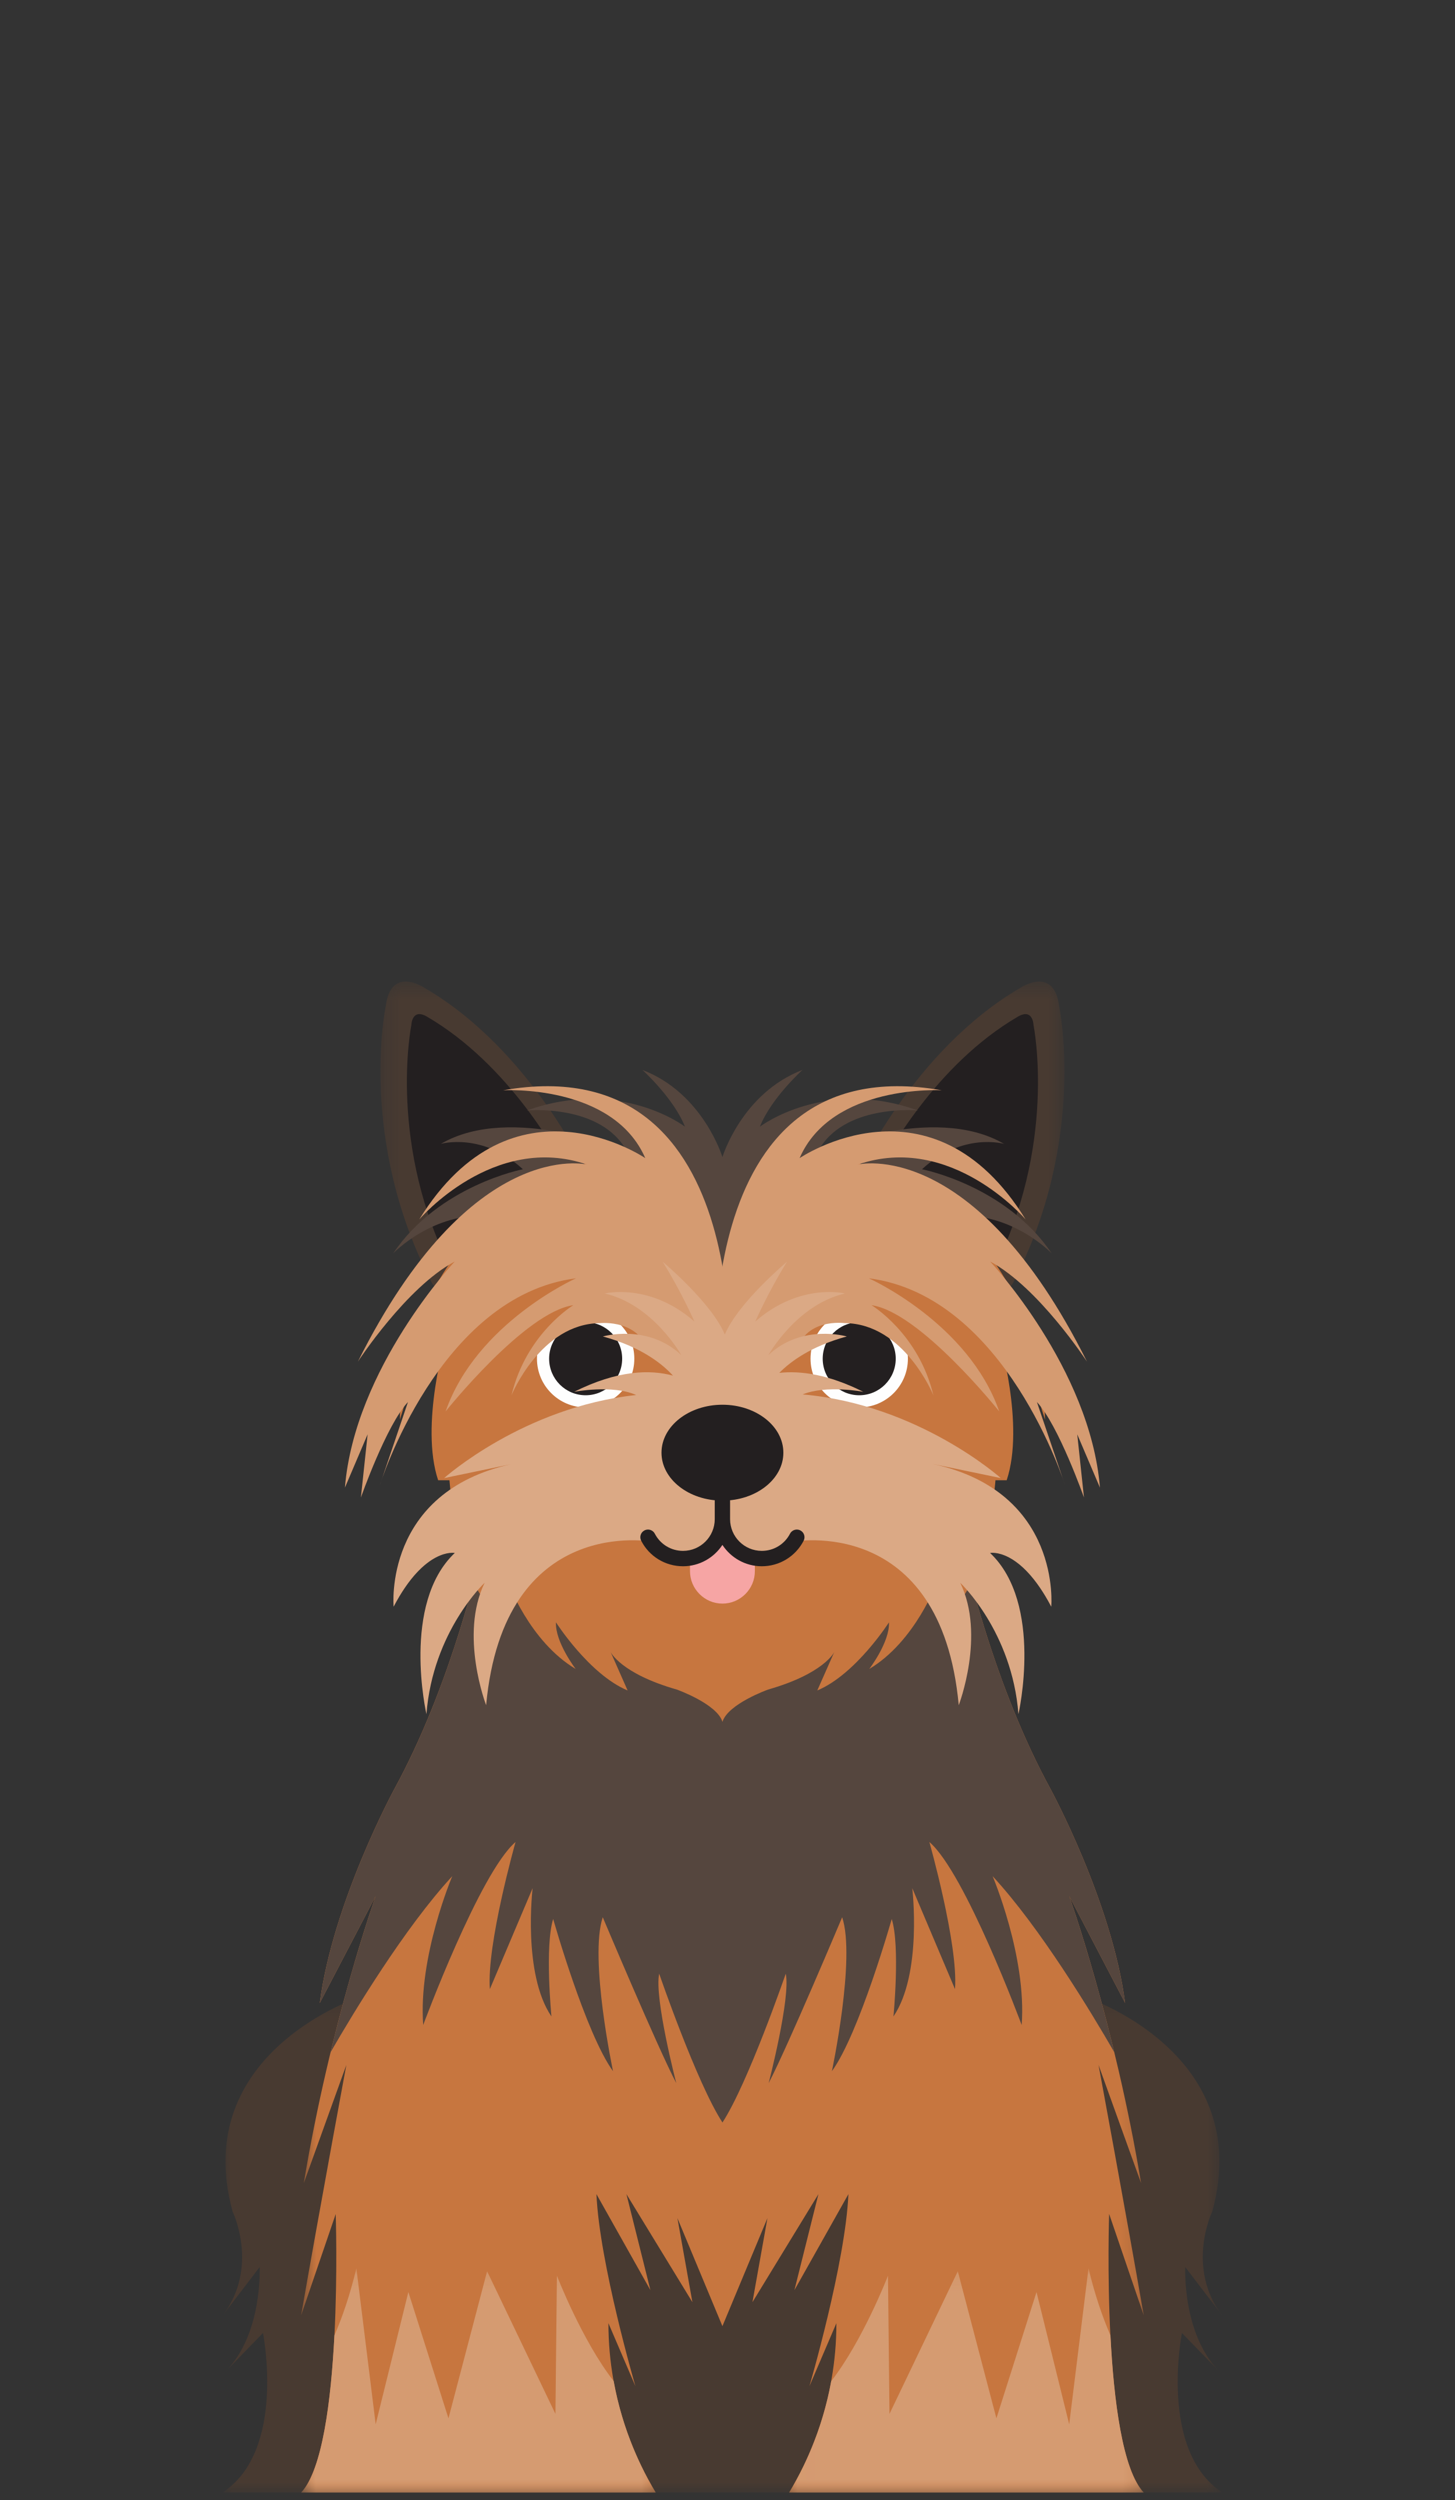 <svg height="146" viewBox="0 0 85 146" width="85" xmlns="http://www.w3.org/2000/svg" xmlns:xlink="http://www.w3.org/1999/xlink"><rect x="0" y="0" width="85" height="146" fill="#333333" stroke="none"/><mask id="a" fill="#fff"><path d="m0.0.156h58.409v28.961h-58.409z" fill="#fff" fill-rule="evenodd"/></mask><mask id="b" fill="#fff"><path d="m.621.192h49.225v69.955h-49.225z" fill="#fff" fill-rule="evenodd"/></mask><mask id="c" fill="#fff"><path d="m.622.139h20.716v13.096h-20.716z" fill="#fff" fill-rule="evenodd"/></mask><mask id="d" fill="#fff"><path d="m.011.138h20.717v13.097h-20.717z" fill="#fff" fill-rule="evenodd"/></mask><mask id="e" fill="#fff"><path d="m1.282.441h12.163v19.599h-12.163z" fill="#fff" fill-rule="evenodd"/></mask><mask id="f" fill="#fff"><path d="m1.287.441h12.163v19.599h-12.163z" fill="#fff" fill-rule="evenodd"/></mask><g fill="none" fill-rule="evenodd" transform="translate(13 56)"><path d="m56.046 19.801 2.165 2.229c-2.165-2.229-1.968-6.076-1.968-6.076l2.165 2.835c-2.165-2.835-.59-6.075-.59-6.075 2.558-9.318-7.482-12.558-7.482-12.558h-42.264s-10.04 3.24-7.482 12.558c0 0 1.576 3.24-.59 6.075l2.167-2.835s.196 3.848-1.969 6.076l2.165-2.229s1.378 6.886-2.362 9.316h58.409c-3.742-2.43-2.362-9.316-2.362-9.316" fill="#483a31" mask="url(#a)" transform="translate(0 60.442)"/><path d="m47.826 53.884 2.02 5.914c-1.087-6.243-2.642-14.621-2.642-14.621l2.487 6.901c-1.554-9.364-4.196-16.757-4.196-16.757l3.264 6.242c-.778-5.914-4.352-12.485-4.352-12.485-6.371-11.664-7.6-28.885-7.6-28.885h-23.147s-1.23 17.22-7.6 28.885c0 0-3.575 6.571-4.352 12.485l3.264-6.242s-2.642 7.393-4.196 16.757l2.487-6.901s-1.555 8.378-2.643 14.621l2.021-5.914s.466 13.635-2.021 16.264h20.717c-1.089-1.787-2.765-5.28-2.765-9.891l1.578 3.681s-2.103-7.185-2.278-11.217l3.154 5.608-1.402-5.608 3.855 6.311-.876-4.908 2.629 6.308 2.63-6.308-.876 4.908 3.855-6.311-1.403 5.608 3.155-5.608c-.176 4.031-2.278 11.217-2.278 11.217l1.576-3.681c0 4.611-1.674 8.104-2.764 9.891h20.716c-2.487-2.629-2.02-16.264-2.02-16.264" fill="#c7763f" mask="url(#b)" transform="translate(3.971 19.412)"/><path d="m39.094 56.064c.499 1.597.101 5.694.101 5.694 1.697-2.498 1.099-7.492 1.099-7.492l2.496 5.894c.2-2.597-1.497-8.59-1.497-8.59 2.098 1.797 5.393 10.688 5.393 10.688.299-3.996-1.698-8.692-1.698-8.692 2.782 3.008 5.79 7.995 7.107 10.28-1.318-5.444-2.63-9.114-2.63-9.114l3.264 6.243c-.777-5.915-4.35-12.486-4.35-12.486-2.664-4.875-4.429-10.721-5.58-15.876l-13.594-.181-13.594.181c-1.151 5.155-2.916 11.001-5.579 15.876 0 0-3.575 6.571-4.352 12.486l3.264-6.243s-1.312 3.67-2.63 9.114c1.318-2.284 4.325-7.271 7.107-10.28 0 0-1.997 4.696-1.698 8.692 0 0 3.297-8.89 5.395-10.688 0 0-1.699 5.993-1.5 8.59l2.498-5.894s-.6 4.995 1.099 7.492c0 0-.398-4.096.101-5.694 0 0 1.898 6.693 3.497 8.89 0 0-1.399-6.594-.6-8.991 0 0 3.196 7.592 4.295 9.69 0 0-1.298-4.994-.999-6.393 0 0 2.198 6.393 3.697 8.69 1.498-2.298 3.697-8.69 3.697-8.69.299 1.399-.999 6.393-.999 6.393 1.099-2.098 4.295-9.69 4.295-9.69.799 2.397-.6 8.991-.6 8.991 1.599-2.197 3.497-8.89 3.497-8.89" fill="#55463e"/><path d="m18.879 6.73c-1.866-2.4-3.315-6.157-3.315-6.157l-.087 8.07-3.992-8.33-2.257 8.591-2.343-7.376-1.909 7.723-1.128-9.111c-.375 1.57-.826 2.867-1.282 3.919-.192 3.754-.695 7.856-1.944 9.177h20.716c-.805-1.318-1.926-3.564-2.459-6.505" fill="#d59b71" mask="url(#c)" transform="translate(3.971 76.324)"/><path d="m18.783 4.059c-.455-1.054-.908-2.349-1.281-3.92l-1.128 9.113-1.91-7.723-2.343 7.375-2.255-8.59-3.992 8.33-.087-8.071s-1.451 3.757-3.315 6.158c-.533 2.94-1.656 5.186-2.46 6.505h20.717c-1.249-1.321-1.754-5.424-1.946-9.177" fill="#d59b71" mask="url(#d)" transform="translate(33.088 76.324)"/><path d="m29.207 70.226c-.007.004-.007.004 0 0" fill="#565256"/><path d="m13.446 11.816s-3.273-7.336-9.597-11.016c0 0-1.961-1.32-2.259 1.093 0 0-1.65 7.801 2.699 16.143 0 0 1.571 2.625 4.063 1.865z" fill="#483a31" mask="url(#e)" transform="translate(7.941 .883)"/><path d="m11.95 3.374c4.8 2.803 7.687 8.055 8.414 9.503l-4.329 6.869c-1.529.259-2.548-1.375-2.568-1.403-3.854-7.391-2.45-14.408-2.435-14.478 0 0 .021-1.015.919-.491" fill="#231f20"/><path d="m1.287 11.816s3.273-7.336 9.596-11.016c0 0 1.963-1.32 2.259 1.093 0 0 1.652 7.801-2.697 16.143 0 0-1.571 2.625-4.063 1.865z" fill="#483a31" mask="url(#f)" transform="translate(35.735 .883)"/><path d="m46.459 3.374c-4.8 2.803-7.687 8.055-8.414 9.503l4.329 6.869c1.529.259 2.548-1.375 2.568-1.403 3.853-7.391 2.45-14.408 2.435-14.478 0 0-.021-1.015-.919-.491" fill="#231f20"/><path d="m40.863 12.282c2.368-2.189 4.794-1.48 4.794-1.48-4.143-2.426-10.889.474-10.889.474 1.48-2.84 5.858-2.426 5.858-2.426-5.444-1.952-9.232.946-9.232.946.651-1.657 2.486-3.314 2.486-3.314-3.551 1.361-4.676 5.09-4.676 5.09s-1.124-3.73-4.675-5.09c0 0 1.834 1.657 2.486 3.314 0 0-3.787-2.899-9.232-.946 0 0 4.38-.414 5.859 2.426 0 0-6.746-2.9-10.889-.474 0 0 2.426-.709 4.793 1.48 0 0-4.912.948-7.575 4.912 0 0 2.308-2.426 5.622-2.189l13.61 3.018 13.613-3.018c3.313-.237 5.621 2.189 5.621 2.189-2.663-3.964-7.575-4.912-7.575-4.912" fill="#55463e"/><path d="m45.266 26.966h-32.122s-.367 9.578 3.454 11.672c0 0-.367-.261.053-2.303 0 0 1.256 3.507 3.979 5.13 0 0-1.204-1.57-1.151-2.723 0 0 1.936 3.036 4.186 3.979l-.994-2.25s.576 1.256 3.873 2.198c0 0 2.347.838 2.662 1.885.314-1.047 2.66-1.885 2.66-1.885 3.298-.942 3.874-2.198 3.874-2.198l-.995 2.25c2.251-.942 4.188-3.979 4.188-3.979.053 1.153-1.151 2.723-1.151 2.723 2.723-1.623 3.979-5.13 3.979-5.13.42 2.042.053 2.303.053 2.303 3.821-2.094 3.454-11.672 3.454-11.672" fill="#c7763f"/><path d="m48.044 26.902c0-6.313-4.004-10.549-4.004-10.549l-7.391-4.773-7.434 7.316-7.455-7.316-7.391 4.773s-4.004 4.235-4.004 10.549c0 0 1.077-3.927 2.693-4.851 0 0-1.539 5.159-.462 8.393h33.214c1.077-3.233-.462-8.393-.462-8.393 1.617.924 2.695 4.851 2.695 4.851" fill="#c7763f"/><path d="m24.057 23.347c0 1.571-1.275 2.844-2.844 2.844-1.57 0-2.844-1.273-2.844-2.844 0-1.572 1.275-2.843 2.844-2.843 1.57 0 2.844 1.271 2.844 2.843" fill="#fefefe"/><path d="m23.346 23.347c0 1.179-.957 2.134-2.134 2.134-1.177 0-2.132-.954-2.132-2.134s.956-2.131 2.132-2.131c1.177 0 2.134.952 2.134 2.131" fill="#231f20"/><path d="m34.351 23.347c0 1.571 1.276 2.844 2.844 2.844 1.571 0 2.844-1.273 2.844-2.844 0-1.572-1.273-2.843-2.844-2.843-1.568 0-2.844 1.271-2.844 2.843" fill="#fefefe"/><path d="m35.062 23.347c0 1.179.957 2.134 2.134 2.134 1.177 0 2.132-.954 2.132-2.134s-.956-2.131-2.132-2.131c-1.177 0-2.134.952-2.134 2.131" fill="#231f20"/><path d="m29.561 25.331s1.927-20.302-13.166-17.661c0 0 6.415-.377 8.301 3.963 0 0-7.735-5.284-13.206 3.584 0 0 4.34-5.093 9.81-3.207 0 0-6.792-1.698-13.394 11.509 0 0 2.83-4.34 5.659-5.849 0 0-5.849 6.226-6.415 13.205l1.326-3.113-.393 3.691s1.493-4.242 2.75-5.577l-1.649 4.871s3.456-11.075 11.467-12.097c0 0-5.813 2.593-7.62 7.777 0 0 4.635-5.813 7.462-6.205 0 0-2.749 1.649-3.613 5.261 0 0 1.706-4.189 5.174-4.214 0 0 2.456-.259 2.844 1.903z" fill="#d59b71"/><path d="m28.847 25.331s-1.927-20.302 13.166-17.661c0 0-6.415-.377-8.301 3.963 0 0 7.735-5.284 13.206 3.584 0 0-4.34-5.093-9.81-3.207 0 0 6.791-1.698 13.394 11.509 0 0-2.83-4.34-5.659-5.849 0 0 5.849 6.226 6.415 13.205l-1.326-3.113.393 3.691s-1.493-4.242-2.75-5.577l1.649 4.871s-3.456-11.075-11.468-12.097c0 0 5.814 2.593 7.62 7.777 0 0-4.634-5.813-7.462-6.205 0 0 2.75 1.649 3.615 5.261 0 0-1.706-4.189-5.174-4.214 0 0-2.456-.338-2.844 1.825z" fill="#d59b71"/><path d="m41.52 29.499 3.944.818s-4.799-4.298-11.574-4.885c1.384-.568 3.544-.152 3.544-.152-2.03-1.015-3.653-1.243-4.908-1.106.646-.658 1.853-1.556 3.943-2.127 0 0-2.619-.764-4.583 1.092 0 0 1.637-2.946 4.474-3.601 0 0-2.618-.654-5.237 1.637 0 0 .764-1.746 1.854-3.493 0 0-2.869 2.402-3.633 4.256-.764-1.854-3.633-4.256-3.633-4.256 1.091 1.747 1.856 3.493 1.856 3.493-2.619-2.291-5.237-1.637-5.237-1.637 2.836.655 4.472 3.601 4.472 3.601-1.963-1.856-4.582-1.092-4.582-1.092 2.266.618 3.495 1.627 4.095 2.288-1.341-.364-3.24-.323-5.775.945 0 0 2.246-.433 3.625.187-6.589.701-11.22 4.851-11.22 4.851l3.944-.818c-7.516 1.637-6.894 8.328-6.894 8.328 1.829-3.487 3.574-3.138 3.574-3.138-3.138 2.963-1.657 9.414-1.657 9.414.373-4.838 3.4-7.671 3.4-7.671-1.489 3.051.087 7.148.087 7.148 1.042-11.238 9.75-9.541 9.75-9.541 2.009 1.711 4.055.017 4.055.017s2.046 1.694 4.055-.017c0 0 8.709-1.697 9.75 9.541 0 0 1.575-4.098.087-7.148 0 0 3.027 2.834 3.4 7.671 0 0 1.481-6.451-1.657-9.414 0 0 1.744-.349 3.574 3.138 0 0 .622-6.69-6.894-8.328" fill="#dba985"/><path d="m29.204 33.968c-.421.642-1.103 1.099-1.895 1.216v.57c0 1.042.854 1.894 1.895 1.894 1.043 0 1.895-.852 1.895-1.894v-.57c-.791-.118-1.474-.574-1.895-1.216" fill="#f6a5a4"/><g fill="#231f20"><path d="m33.756 33.373c-.217-.113-.49-.028-.604.193-.32.618-.952 1.003-1.648 1.003-1.022 0-1.853-.831-1.853-1.852v-2.64c0-.247-.201-.449-.449-.449s-.447.201-.447.449v2.64c0 1.02-.831 1.852-1.853 1.852-.698 0-1.329-.385-1.648-1.003-.114-.221-.386-.306-.604-.193-.221.114-.306.384-.192.604.472.919 1.41 1.49 2.443 1.49.962 0 1.809-.498 2.302-1.247.491.749 1.338 1.247 2.3 1.247 1.034 0 1.969-.572 2.445-1.49.114-.22.028-.49-.193-.604"/><path d="m32.764 28.836c0 1.545-1.594 2.799-3.56 2.799s-3.56-1.255-3.56-2.799c0-1.547 1.594-2.802 3.56-2.802s3.56 1.255 3.56 2.802"/></g></g></svg>